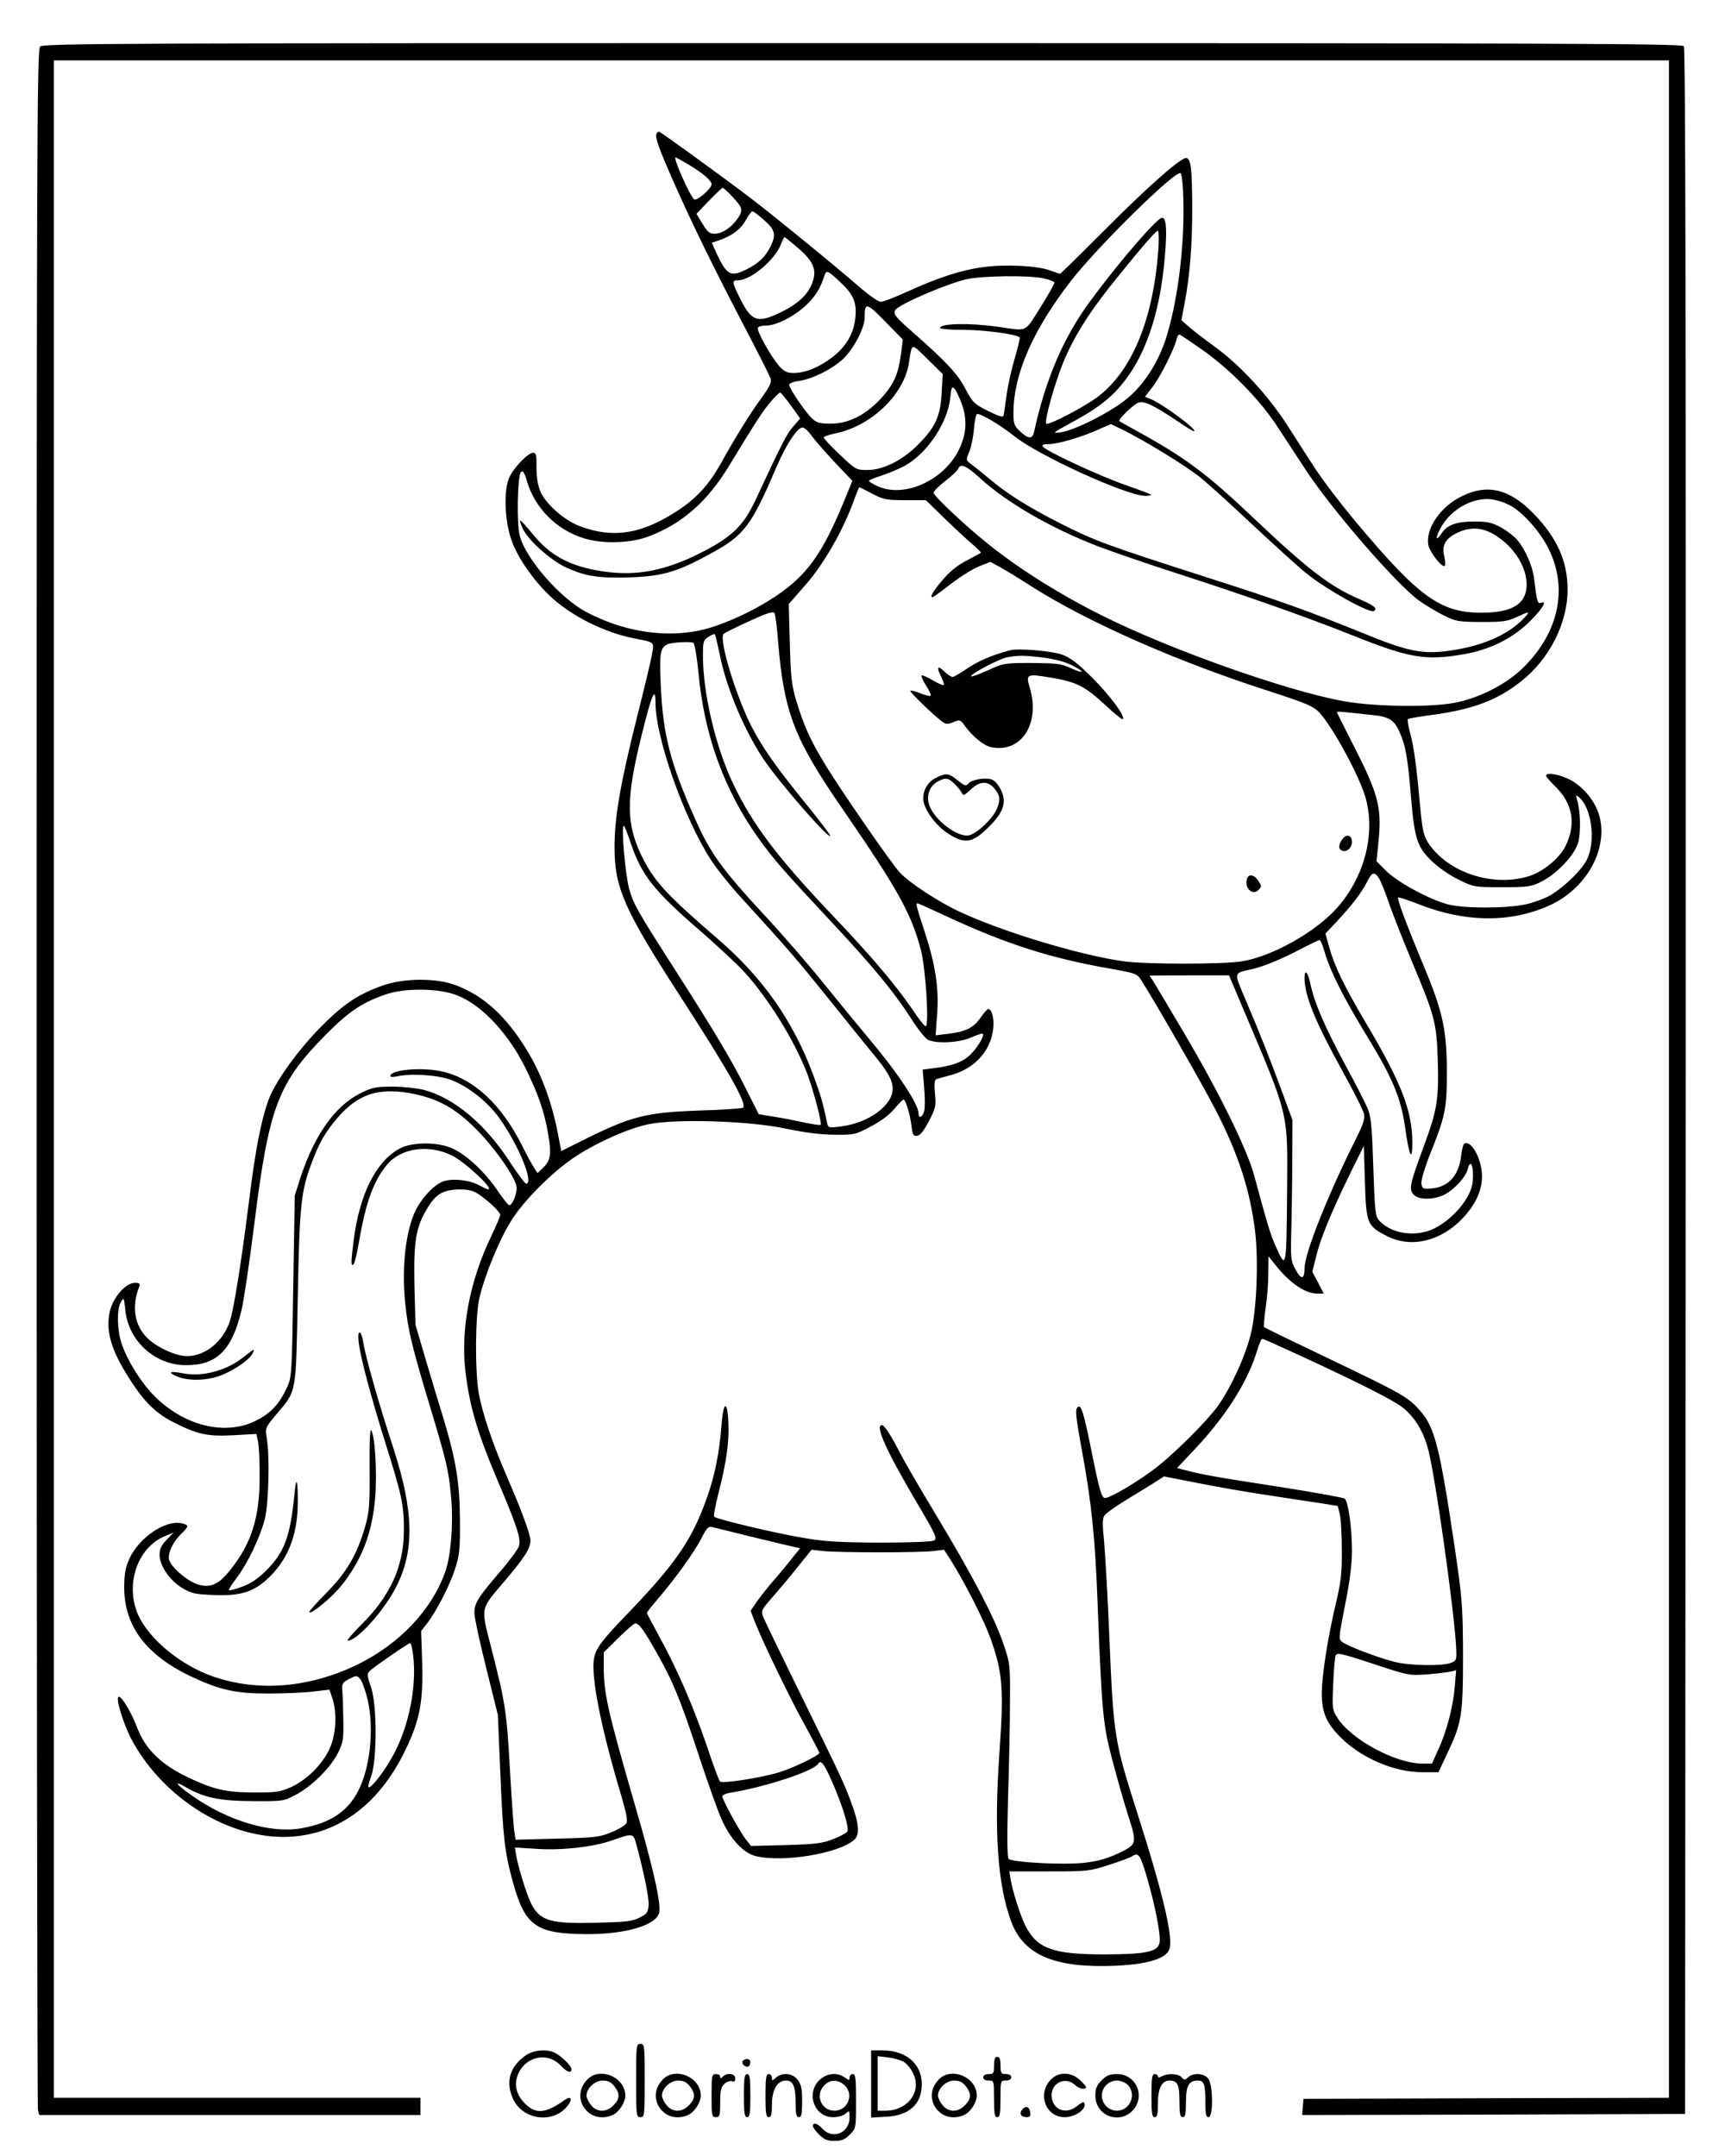 <?xml version="1.0" standalone="no"?>
<!DOCTYPE svg PUBLIC "-//W3C//DTD SVG 20010904//EN"
 "http://www.w3.org/TR/2001/REC-SVG-20010904/DTD/svg10.dtd">
<svg version="1.0" xmlns="http://www.w3.org/2000/svg"
 width="800pt" height="1000pt" viewBox="0 0 800 1000"
 preserveAspectRatio="xMidYMid meet">

<g transform="translate(0,1000) scale(0.1,-0.1)"
fill="#000000" stroke="none">
<path d="M186 9784 c-15 -14 -16 -462 -16 -4782 0 -2622 3 -4777 6 -4789 l6
-23 884 0 884 0 0 40 0 40 -850 0 -850 0 0 4725 0 4725 3745 0 3745 0 0 -4725
0 -4725 -847 -2 -848 -3 -3 -38 -3 -37 888 2 888 3 3 4789 c1 3532 -1 4792 -9
4802 -10 12 -628 14 -3810 14 -3439 0 -3799 -1 -3813 -16z"/>
<path d="M3045 9380 c-9 -14 9 -64 75 -215 93 -210 192 -411 324 -664 68 -130
127 -246 130 -258 5 -17 -6 -39 -47 -95 -50 -69 -113 -170 -186 -301 -53 -94
-107 -153 -187 -208 -172 -116 -309 -139 -466 -79 -72 27 -159 104 -183 163
-11 27 -17 66 -17 110 1 57 -2 67 -16 67 -22 0 -84 -63 -108 -110 -29 -56 -25
-204 9 -298 29 -82 108 -194 188 -266 97 -87 243 -159 375 -186 101 -20 97
-16 89 -67 -3 -24 -35 -158 -70 -296 -78 -311 -105 -466 -105 -607 0 -187 45
-289 301 -685 230 -356 314 -504 295 -523 -4 -3 -96 -10 -204 -13 -249 -9
-315 -26 -543 -140 l-96 -48 -20 102 c-28 136 -74 258 -137 362 -96 159 -200
255 -331 305 -91 35 -243 34 -343 -2 -111 -40 -177 -84 -277 -184 -110 -110
-216 -257 -249 -344 -35 -96 -61 -229 -90 -462 -36 -288 -72 -515 -91 -569
-32 -93 -114 -159 -198 -159 -57 0 -157 49 -196 97 -50 60 -59 140 -25 226 5
13 0 17 -20 17 -43 0 -102 -67 -117 -134 -21 -96 10 -191 111 -341 58 -86 111
-135 187 -173 111 -56 156 -65 274 -59 l108 6 8 -37 c4 -20 8 -95 7 -167 0
-183 -38 -303 -134 -424 -54 -69 -92 -87 -149 -71 -48 13 -128 80 -137 116 -7
28 18 83 56 119 36 35 37 41 5 49 -76 19 -201 -65 -246 -166 -18 -41 -23 -71
-23 -133 1 -180 105 -316 319 -415 127 -59 200 -75 350 -75 72 0 164 4 206 9
l77 9 13 -39 c23 -67 18 -171 -13 -236 -34 -73 -104 -142 -176 -176 -51 -23
-69 -26 -167 -26 -136 0 -193 13 -315 71 -124 60 -196 130 -234 230 -27 71
-70 143 -85 143 -18 0 21 -126 60 -200 143 -264 433 -450 703 -450 241 0 442
143 567 405 66 136 82 224 77 400 l-5 150 28 36 c42 54 105 175 130 254 20 61
23 89 22 225 -1 173 -18 277 -77 473 -19 61 -56 184 -82 272 l-47 160 -5 181
c-4 206 6 272 60 360 39 66 74 86 148 87 44 0 65 -5 91 -23 48 -33 99 -82 99
-95 0 -6 -18 -48 -39 -93 -103 -211 -146 -439 -122 -638 20 -160 55 -279 145
-492 94 -221 112 -276 103 -313 -4 -13 -43 -67 -88 -119 -103 -120 -119 -146
-119 -192 0 -20 25 -135 55 -255 l54 -218 11 -260 c12 -299 20 -373 56 -505
58 -215 108 -250 349 -251 178 0 317 41 332 99 10 40 -26 203 -113 502 -126
436 -144 515 -144 639 l0 67 68 67 c37 37 72 67 78 67 18 0 40 -30 99 -135 75
-131 113 -224 200 -490 40 -121 86 -250 103 -287 41 -90 100 -153 157 -167
125 -31 387 12 457 76 24 22 23 66 -6 149 -34 98 -49 130 -235 509 -92 187
-173 355 -180 372 -13 32 -12 34 46 100 33 38 86 101 118 142 l59 73 54 -6
c70 -8 449 -8 512 0 l48 6 28 -43 c68 -108 158 -284 189 -372 55 -155 61 -231
40 -527 -26 -368 -8 -614 55 -784 58 -153 198 -214 474 -204 151 6 239 31 258
74 22 49 -26 255 -152 649 -102 320 -106 345 -125 798 -8 196 -20 400 -25 453
-8 76 -7 101 2 115 7 10 49 40 93 67 44 27 103 63 132 81 l51 33 154 -30 c84
-17 232 -43 328 -57 96 -15 209 -32 250 -38 l74 -12 10 -40 c5 -22 9 -96 9
-165 1 -102 -4 -146 -26 -240 -39 -162 -67 -343 -67 -425 0 -88 22 -138 87
-203 97 -97 250 -162 379 -162 l75 0 39 83 c69 144 75 180 75 457 -1 231 -3
259 -38 500 -71 474 -93 561 -163 639 -56 63 -84 78 -433 245 -157 75 -287
138 -289 141 -2 2 1 40 7 84 7 45 13 117 13 162 l1 82 31 -39 c67 -85 139
-134 195 -134 l30 0 -26 51 -27 50 18 72 c19 81 70 204 159 387 l62 125 5
-167 c6 -193 10 -204 100 -250 112 -59 253 -26 355 83 60 65 89 129 88 197 -2
80 -51 167 -83 147 -4 -3 -11 -29 -14 -58 -12 -94 -61 -145 -144 -150 -33 -2
-37 1 -40 24 -2 14 15 71 36 125 76 190 82 219 82 394 0 190 -19 278 -104 482
-81 194 -128 320 -122 325 2 3 44 -11 93 -30 222 -88 437 -88 619 -2 159 77
256 247 225 396 -15 71 -67 140 -133 179 -49 27 -118 41 -118 22 0 -4 20 -28
45 -52 79 -78 95 -172 46 -273 -28 -58 -106 -122 -174 -142 -167 -50 -373 19
-463 155 -20 31 -27 57 -35 141 -20 219 -31 300 -48 364 -10 36 -15 68 -11 70
4 3 58 12 119 20 185 26 295 68 403 153 133 103 218 271 218 427 0 131 -48
239 -156 351 -110 114 -212 141 -329 85 -104 -48 -177 -155 -160 -232 8 -33
62 -102 75 -94 4 3 3 23 -2 45 -13 51 6 84 65 111 76 34 143 18 220 -50 60
-54 97 -127 97 -192 0 -90 -66 -131 -210 -131 -190 0 -291 74 -580 419 -73 87
-157 198 -188 246 -32 48 -92 142 -134 208 -91 140 -220 279 -340 365 -45 33
-97 73 -115 89 l-34 30 15 80 c25 131 36 277 35 454 -1 169 -6 212 -26 218
-21 7 -171 -124 -375 -329 -114 -114 -209 -208 -212 -208 -2 0 -23 7 -47 16
-61 22 -207 29 -310 15 -99 -13 -210 -49 -354 -115 -55 -25 -109 -46 -120 -46
-11 0 -51 28 -90 61 -122 106 -385 321 -515 421 -126 96 -418 308 -425 308 -2
0 -7 -5 -10 -10z m151 -145 c65 -39 104 -73 104 -90 0 -19 -67 -78 -80 -70
-19 12 -100 195 -87 195 3 0 31 -16 63 -35z m2292 -161 c6 -224 -28 -484 -84
-654 -36 -106 -100 -205 -176 -268 -74 -62 -243 -148 -308 -157 -43 -6 -41 -4
53 47 123 67 186 117 244 193 107 140 170 344 188 611 7 102 2 144 -16 144
-22 0 -196 -201 -328 -380 -127 -170 -211 -365 -265 -612 -8 -36 -26 -35 -65
1 -28 26 -31 35 -31 88 1 179 91 384 269 613 124 159 477 506 505 497 7 -2 12
-48 14 -123z m-2089 11 c46 -50 48 -59 23 -97 -27 -40 -69 -70 -104 -72 -26
-1 -35 5 -60 46 l-28 46 57 60 c32 33 61 60 64 61 4 0 25 -19 48 -44z m145
-106 c52 -46 57 -69 27 -127 -23 -45 -53 -73 -108 -101 -74 -37 -92 -27 -137
68 l-25 55 33 11 c62 22 101 51 124 93 13 23 27 42 31 42 5 0 29 -18 55 -41z
m1829 -121 c-21 -329 -119 -574 -280 -697 -63 -48 -232 -136 -241 -126 -10 10
38 183 79 284 46 112 113 221 216 351 116 146 213 260 222 260 5 0 6 -33 4
-72z m-1676 -5 c72 -61 90 -99 74 -153 -17 -59 -63 -105 -143 -145 -113 -56
-141 -48 -193 55 -41 82 -42 90 -12 90 59 0 173 96 199 168 7 17 14 32 16 32
3 0 29 -21 59 -47z m194 -156 c66 -60 83 -98 76 -169 -7 -75 -43 -137 -111
-188 -60 -45 -122 -70 -176 -70 -30 0 -44 7 -67 33 -39 45 -106 165 -98 177 3
6 21 10 38 10 47 0 130 42 185 94 43 40 67 79 86 139 8 25 16 22 67 -26z m949
12 c27 -6 50 -15 50 -20 0 -5 -24 -49 -54 -97 -89 -141 -62 -128 -212 -107
-130 18 -264 15 -264 -6 0 -5 49 -9 109 -9 95 0 245 -20 260 -35 2 -3 -8 -46
-23 -97 -15 -50 -32 -127 -38 -172 -6 -45 -12 -87 -14 -94 -3 -9 -24 -2 -72
22 -64 32 -71 39 -105 103 -36 69 -88 125 -245 263 -100 88 -102 93 -50 124
71 40 235 107 301 121 76 16 288 19 357 4z m-662 -354 c-12 -93 -36 -144 -97
-208 -70 -74 -148 -112 -228 -112 -51 0 -66 4 -87 24 -31 29 -106 140 -106
156 0 7 20 15 45 18 63 9 151 53 204 101 49 46 101 144 101 193 0 72 8 71 95
-18 l82 -84 -9 -70z m1394 25 c131 -91 270 -233 351 -357 37 -57 96 -147 131
-200 124 -189 419 -529 526 -608 26 -19 76 -49 111 -67 61 -31 70 -32 179 -33
99 0 122 3 164 23 63 29 65 28 31 -8 -74 -77 -197 -129 -350 -149 -119 -16
-188 -2 -388 80 -266 108 -398 155 -739 264 -452 145 -512 167 -668 246 -148
75 -257 143 -336 212 -29 24 -64 52 -78 63 -27 19 -27 20 -11 58 9 21 19 70
22 107 3 38 10 69 15 69 21 0 108 -52 168 -100 113 -92 526 -280 612 -280 17
0 29 3 26 6 -4 3 -57 23 -120 45 -118 41 -370 158 -382 178 -5 7 4 11 26 11
43 0 150 31 228 66 l62 27 56 -27 c101 -50 289 -165 354 -217 35 -27 146 -128
248 -224 102 -95 213 -196 248 -224 97 -78 294 -187 314 -175 18 12 1 26 -72
57 -134 59 -235 136 -485 373 -219 208 -321 284 -550 409 -38 21 -72 40 -74
42 -7 5 57 69 83 83 27 14 68 -4 183 -81 40 -27 75 -49 79 -49 27 0 -146 129
-204 151 l-22 9 35 45 c36 47 99 172 111 219 3 15 10 26 15 24 5 -2 50 -32
101 -68z m-1205 -202 c-5 -107 -29 -159 -106 -237 -73 -75 -164 -121 -238
-121 -52 0 -54 1 -128 71 -41 39 -75 75 -75 80 0 4 25 13 55 19 165 34 316
178 340 325 15 97 9 96 87 19 l70 -69 -5 -87z m94 -53 c26 -73 21 -143 -16
-215 -71 -140 -252 -220 -373 -166 -23 10 -42 22 -42 26 0 3 26 14 58 24 31
10 78 30 105 44 105 56 202 200 214 317 5 47 8 54 19 43 8 -8 23 -41 35 -73z
m-793 -6 l43 -60 -32 -37 c-30 -33 -53 -79 -177 -345 -53 -113 -107 -166 -238
-234 -173 -90 -311 -117 -469 -93 -152 23 -245 73 -328 177 -28 34 -52 61 -55
59 -2 -3 4 -20 13 -39 25 -53 126 -143 196 -177 92 -43 155 -53 304 -48 151 6
218 26 374 112 152 83 185 126 302 400 44 102 94 179 119 183 8 2 28 -15 43
-37 16 -22 65 -78 109 -125 l81 -85 -38 -93 c-102 -248 -173 -346 -320 -444
-81 -54 -184 -105 -278 -137 -182 -63 -404 -38 -599 66 -119 63 -278 244 -307
351 -16 55 -11 281 5 298 9 8 16 -2 28 -43 36 -124 138 -227 265 -265 87 -27
219 -23 302 10 154 59 269 161 368 323 128 210 158 257 194 299 21 25 42 45
45 44 4 0 26 -27 50 -60z m875 -335 c125 -115 333 -235 552 -319 61 -23 225
-80 365 -125 316 -102 617 -208 820 -290 256 -102 331 -115 506 -85 124 21
232 75 313 157 58 59 78 94 47 82 -15 -6 -19 7 -31 110 -6 57 -41 138 -78 181
-14 17 -48 43 -76 59 -43 23 -63 27 -125 27 -83 0 -126 -16 -152 -57 -25 -37
-28 -22 -5 23 49 96 167 157 259 133 61 -15 99 -39 154 -98 192 -205 181 -473
-28 -679 -74 -73 -192 -135 -304 -160 -112 -25 -380 -22 -530 5 -265 48 -809
241 -1123 399 -192 96 -377 212 -522 328 -106 84 -255 225 -255 239 0 8 24 32
54 55 30 23 57 49 60 57 10 26 37 15 99 -42z m-498 -74 c52 -27 66 -30 153
-30 l96 0 90 -88 c50 -48 108 -102 130 -120 21 -18 37 -35 35 -36 -2 -2 -33
-18 -68 -37 -44 -23 -79 -52 -112 -92 -44 -52 -58 -77 -44 -77 3 0 43 29 88
64 46 35 105 71 132 81 l48 19 46 -25 c25 -14 91 -54 145 -89 262 -167 683
-352 1112 -489 160 -52 195 -67 221 -94 63 -66 193 -306 218 -404 44 -167 -9
-364 -136 -506 -98 -110 -301 -224 -440 -246 -84 -14 -446 -14 -546 0 -203 28
-564 137 -762 230 -99 46 -233 134 -277 181 -39 41 -282 393 -352 510 -65 107
-95 175 -129 287 -22 75 -26 110 -30 267 l-5 182 81 93 c84 97 169 246 221
387 12 34 24 62 25 62 2 0 29 -13 60 -30z m-436 -691 c27 -324 75 -447 297
-769 259 -377 320 -486 365 -657 22 -86 39 -353 22 -353 -5 0 -35 37 -65 83
-77 112 -188 243 -363 427 -256 269 -373 422 -464 613 -81 168 -141 420 -141
596 0 64 2 72 25 87 14 9 28 15 30 12 3 -2 13 -47 24 -99 30 -151 116 -353
204 -483 75 -111 307 -376 307 -352 0 5 -44 63 -98 130 -152 187 -214 275
-265 373 -74 144 -155 410 -131 433 5 5 58 31 119 59 83 38 111 47 117 37 4
-7 12 -69 17 -137z m-370 -137 c26 -290 120 -548 278 -769 68 -96 121 -156
337 -387 194 -208 290 -324 370 -448 30 -48 66 -93 78 -100 37 -20 146 -15
202 10 27 12 51 20 54 17 10 -9 -33 -77 -67 -105 -34 -29 -81 -45 -164 -55
l-48 -6 7 -84 c4 -46 4 -95 0 -109 -7 -28 -26 -36 -26 -11 0 44 -97 190 -232
350 -46 55 -139 168 -205 250 -66 83 -193 229 -282 325 -192 207 -248 285
-316 439 -117 262 -151 394 -161 629 -7 175 -3 185 81 192 33 3 65 2 71 -2 6
-5 16 -66 23 -136z m-199 -141 c0 -162 131 -533 255 -726 28 -44 96 -129 151
-188 209 -229 251 -278 407 -472 88 -110 177 -220 198 -245 67 -81 89 -121 89
-160 0 -77 -113 -160 -242 -175 -57 -7 -57 -7 -63 21 -19 91 -30 128 -62 214
-93 253 -235 455 -444 635 -225 194 -289 261 -342 363 -85 162 -87 279 -11
583 47 191 64 229 64 150z m3320 -57 c80 -7 106 -23 130 -78 29 -64 39 -121
54 -307 17 -198 30 -233 108 -304 28 -25 80 -60 117 -77 64 -32 70 -33 196
-33 118 0 135 2 180 24 74 36 158 125 174 183 13 47 11 148 -5 198 -7 22 -6
24 9 12 57 -47 78 -197 39 -284 -22 -49 -105 -131 -173 -171 -26 -15 -78 -34
-115 -42 -92 -19 -283 -19 -358 0 -85 22 -233 102 -287 155 l-45 45 10 103
c14 145 -3 211 -110 421 -46 90 -84 166 -84 168 0 3 21 2 48 -1 26 -3 76 -8
112 -12z m-3436 -591 c51 -153 107 -223 326 -413 74 -64 162 -146 195 -181
114 -122 241 -327 299 -480 29 -78 69 -229 62 -236 -2 -3 -35 2 -73 10 -37 8
-101 21 -141 27 l-73 12 -56 111 c-63 128 -153 279 -328 552 -183 286 -196
309 -217 382 -18 64 -38 293 -25 293 3 0 17 -35 31 -77z m3471 -166 c8 -13 28
-62 44 -108 15 -46 62 -165 103 -264 113 -270 120 -294 126 -473 5 -183 -2
-229 -68 -407 -62 -169 -67 -191 -44 -216 23 -25 92 -25 143 0 45 23 98 81
107 116 14 55 30 17 24 -55 -6 -69 -78 -161 -165 -211 -87 -50 -209 -36 -269
30 -18 20 -20 44 -27 244 -5 169 -10 233 -23 267 -9 25 -56 117 -104 205 -95
176 -145 290 -164 378 -12 59 -28 76 -28 31 0 -82 50 -205 180 -439 49 -89 92
-175 96 -192 4 -23 -4 -48 -35 -110 -133 -265 -241 -537 -241 -606 0 -52 -16
-54 -42 -5 -22 40 -23 52 -19 193 2 83 4 229 4 325 l1 175 -46 125 c-49 135
-107 282 -168 425 -60 142 -62 129 27 150 48 11 122 41 192 76 63 33 117 59
121 59 4 0 15 -26 24 -58 23 -82 88 -212 194 -385 122 -200 159 -289 179 -430
18 -130 33 -160 33 -67 -1 149 -50 277 -217 558 -99 168 -145 262 -169 350
l-17 62 49 52 c73 78 119 138 143 186 24 48 34 51 56 19z m-1997 -181 c268
-124 473 -190 741 -237 132 -24 134 -24 156 -59 70 -111 279 -475 341 -595
106 -205 161 -372 185 -568 16 -137 7 -367 -21 -477 -25 -102 -93 -250 -154
-334 -49 -67 -188 -207 -279 -279 -80 -64 -224 -149 -244 -145 -14 3 -25 40
-55 188 -40 201 -53 245 -68 235 -15 -9 -13 -36 19 -210 43 -235 60 -399 71
-695 20 -516 25 -569 69 -735 22 -83 53 -193 70 -246 46 -142 45 -143 -42
-185 -54 -25 -96 -37 -158 -44 -96 -11 -335 2 -351 18 -7 7 -8 94 -3 284 5
150 9 352 9 448 1 173 0 176 -32 270 -42 122 -145 318 -312 595 -73 121 -146
247 -163 280 -42 83 -75 135 -87 135 -34 0 22 -124 174 -380 76 -129 83 -146
68 -155 -10 -6 -109 -10 -252 -10 -194 1 -257 5 -360 23 -126 21 -397 86 -408
97 -4 3 6 54 21 113 36 141 49 232 45 322 -4 109 -24 102 -32 -12 -10 -128
-31 -233 -68 -336 -68 -193 -144 -304 -368 -537 -119 -123 -146 -160 -155
-206 -15 -84 31 -320 126 -637 25 -86 31 -117 23 -130 -6 -9 -37 -28 -70 -41
-53 -22 -77 -25 -251 -29 l-192 -5 -5 34 c-4 19 -13 149 -21 289 -15 273 -22
315 -87 568 -49 192 -53 173 66 313 89 105 116 148 116 183 0 29 -41 141 -113
306 -64 148 -112 292 -127 380 -18 108 -16 359 4 443 25 104 90 263 145 352
55 91 188 225 290 294 100 68 255 138 351 157 132 26 470 15 640 -22 82 -17
158 -27 220 -27 92 -1 97 0 168 38 45 23 88 55 110 82 20 24 39 43 42 43 10 0
30 -66 37 -120 5 -44 9 -51 27 -48 14 2 31 24 54 68 31 60 34 70 28 128 -4 45
-2 64 7 67 7 2 38 11 69 19 108 30 181 110 194 212 6 49 -6 95 -24 94 -4 -1
-20 -19 -35 -41 -32 -46 -68 -64 -150 -74 l-58 -7 7 95 c9 122 -7 230 -57 383
-41 126 -43 134 -33 134 3 0 67 -29 142 -64z m1361 -410 c223 -527 213 -483
210 -873 -3 -349 -4 -353 -52 -245 -24 53 -36 91 -102 335 -33 120 -166 390
-328 663 -68 115 -131 221 -140 235 l-16 24 184 1 185 0 59 -140z m-3658 54
c116 -35 249 -170 333 -338 62 -126 91 -207 109 -317 15 -89 10 -120 -27 -154
l-23 -22 -15 23 c-9 13 -34 59 -56 103 -95 190 -222 309 -366 344 -94 23 -246
10 -246 -20 0 -5 15 -5 33 -1 65 14 189 6 249 -17 81 -31 170 -102 223 -176
90 -125 163 -305 125 -305 -5 0 -40 46 -77 103 -114 175 -259 296 -398 332
-32 8 -98 15 -146 15 -75 0 -93 -4 -146 -30 -119 -59 -213 -192 -279 -390
l-27 -85 -7 -420 c-6 -402 -7 -422 -28 -468 -35 -78 -77 -123 -146 -157 -143
-71 -334 -23 -472 117 -60 61 -122 160 -149 238 -22 63 -24 161 -5 195 14 24
15 23 21 -36 14 -144 139 -257 283 -256 142 0 212 70 256 255 11 46 38 228 60
405 68 542 109 648 334 876 106 107 173 151 286 187 78 25 219 25 301 -1z
m-176 -465 c111 -24 188 -67 280 -159 84 -83 179 -217 190 -267 6 -27 -17 -89
-33 -89 -5 0 -30 31 -56 70 -57 83 -137 159 -203 191 -67 33 -189 34 -249 2
-110 -59 -187 -212 -214 -427 -13 -102 -13 -123 0 -110 5 5 16 52 25 104 31
183 68 284 130 358 65 78 194 96 302 42 56 -28 183 -144 170 -156 -2 -3 -20 5
-40 16 -44 26 -124 36 -170 21 -41 -14 -96 -71 -127 -130 -48 -95 -68 -265
-51 -434 13 -127 32 -204 111 -467 81 -268 90 -307 101 -423 13 -122 1 -281
-26 -357 -63 -178 -213 -336 -410 -432 -222 -107 -458 -126 -667 -54 -149 52
-294 171 -346 283 -64 141 -6 315 123 368 l40 17 -32 -34 c-25 -25 -33 -43
-33 -69 0 -51 48 -121 106 -155 42 -25 61 -29 145 -32 118 -5 178 12 242 68
98 87 146 201 148 356 1 109 -7 134 -15 47 -20 -201 -46 -272 -133 -359 -35
-35 -70 -59 -109 -73 -31 -12 -59 -19 -62 -17 -3 3 14 29 36 58 49 65 105 180
129 268 19 70 25 294 10 381 -8 46 -7 47 48 113 91 107 87 86 96 541 8 425 15
490 64 620 35 93 60 138 114 203 100 120 200 152 366 117z m4123 -1221 c254
-118 399 -191 450 -227 55 -40 98 -105 122 -187 32 -106 122 -740 133 -928 3
-61 2 -64 -22 -74 -41 -17 -198 -14 -268 5 -77 20 -213 72 -238 91 -18 13 -17
18 13 172 22 110 32 188 32 252 0 105 -17 227 -34 241 -6 5 -146 30 -311 56
-294 45 -351 56 -428 76 l-38 10 79 84 c141 149 243 307 287 445 19 60 24 70
31 70 3 0 90 -39 192 -86z m-2558 -833 c91 -22 178 -43 193 -46 l28 -6 -38
-47 c-20 -26 -60 -74 -89 -107 -28 -33 -63 -77 -77 -98 l-26 -38 20 -52 c38
-96 156 -341 228 -472 39 -71 71 -132 71 -135 0 -12 -119 -69 -185 -90 -86
-26 -265 -54 -276 -43 -5 5 -33 81 -63 171 -62 181 -139 358 -221 506 -30 55
-55 102 -55 105 0 3 23 33 52 66 82 96 167 215 200 278 25 50 33 58 51 54 12
-3 96 -23 187 -46z m-1574 -548 c17 -140 -17 -319 -87 -454 -39 -74 -102 -159
-119 -159 -4 0 0 23 11 50 28 75 28 336 -1 417 -18 51 -18 59 -5 73 17 17 176
127 187 129 4 0 10 -25 14 -56z m4704 -89 c47 4 96 10 109 13 l24 6 -6 -74
c-8 -95 -37 -208 -76 -292 l-30 -67 -44 0 c-125 0 -334 113 -397 216 -21 33
-22 44 -17 152 2 65 8 124 11 133 6 15 28 10 174 -38 165 -55 168 -55 252 -49z
m-4914 -121 c29 -134 11 -312 -45 -420 -49 -96 -131 -150 -264 -173 -142 -25
-340 34 -506 151 -73 51 -92 76 -30 40 84 -49 157 -64 309 -65 141 -1 146 0
199 28 76 39 165 128 198 195 25 51 27 64 25 161 -1 58 -3 119 -5 135 -2 25 3
33 33 48 34 17 35 17 52 -3 9 -12 24 -55 34 -97z m2144 -357 c54 -119 91 -237
79 -252 -6 -7 -36 -23 -67 -35 -48 -19 -82 -23 -218 -27 l-161 -4 -26 33 c-31
42 -107 182 -107 197 0 6 17 14 38 17 163 27 386 100 407 135 11 18 26 0 55
-64z m-901 -303 c38 -140 62 -259 59 -291 -3 -32 -8 -40 -43 -57 -34 -17 -65
-20 -200 -23 -251 -6 -280 9 -332 168 -17 52 -34 114 -38 138 l-7 43 94 -6
c118 -9 270 8 357 39 92 33 98 33 110 -11z m2370 -160 c37 -127 64 -262 59
-300 -5 -45 -56 -57 -253 -58 -242 0 -315 26 -370 134 -23 47 -59 158 -69 219
l-5 32 184 0 c178 0 188 1 277 30 51 16 100 34 108 40 30 20 38 8 69 -97z"/>
<path d="M4685 6984 c-81 -21 -151 -51 -200 -85 -31 -21 -61 -39 -67 -39 -7 0
-25 12 -40 27 -31 30 -36 18 -12 -28 8 -17 13 -33 11 -36 -3 -3 -26 7 -52 22
-25 15 -48 25 -51 22 -3 -3 6 -24 21 -47 15 -23 24 -44 21 -47 -3 -3 -24 2
-47 11 -23 9 -44 15 -47 12 -5 -5 112 -118 149 -144 17 -12 26 -12 51 -1 29
12 32 11 52 -17 36 -50 90 -94 124 -100 140 -27 228 111 177 279 -18 61 -14
63 105 43 115 -20 153 -40 247 -127 41 -39 78 -68 80 -65 13 13 -58 109 -141
192 -70 70 -103 94 -141 108 -50 17 -202 30 -240 20z m154 -34 c52 -7 102 -20
133 -36 64 -32 57 -42 -8 -12 -43 20 -66 22 -179 23 -127 0 -132 -1 -203 -34
-40 -18 -76 -31 -78 -28 -9 8 127 80 165 88 54 10 79 10 170 -1z"/>
<path d="M4342 6393 c-42 -20 -66 -65 -59 -110 8 -44 57 -111 109 -146 81 -54
117 -49 193 27 71 70 85 116 56 174 -14 27 -30 44 -46 48 -34 8 -90 -3 -105
-21 -10 -13 -17 -10 -48 15 -42 34 -54 36 -100 13z m87 -31 c15 -15 30 -34 33
-42 4 -12 13 -8 40 18 40 38 76 41 105 10 31 -35 34 -55 17 -98 -18 -45 -91
-115 -129 -124 -52 -13 -163 71 -186 141 -14 43 2 88 40 108 37 20 49 18 80
-13z"/>
<path d="M6225 6107 c-19 -27 -19 -46 0 -53 21 -8 45 14 45 41 0 32 -26 39
-45 12z"/>
<path d="M5784 5926 c-16 -42 24 -83 52 -54 16 16 16 18 0 42 -18 29 -44 34
-52 12z"/>
<path d="M1134 3709 c-81 -66 -192 -96 -284 -79 -64 12 -76 6 -27 -15 54 -22
142 -19 208 8 61 26 125 70 140 99 13 25 8 23 -37 -13z"/>
<path d="M1664 3769 c10 -74 56 -246 124 -464 76 -241 86 -288 85 -405 0 -163
-63 -302 -194 -432 -43 -43 -73 -78 -66 -78 44 0 174 146 227 255 83 166 78
347 -14 633 -69 210 -132 433 -141 495 -4 26 -12 47 -17 47 -7 0 -8 -19 -4
-51z"/>
<path d="M1714 3189 c1 -175 -1 -202 -22 -274 -37 -127 -85 -209 -179 -304
-46 -46 -81 -86 -79 -89 10 -10 103 67 148 122 96 120 144 244 158 410 9 112
0 280 -18 312 -6 11 -9 -49 -8 -177z"/>
<path d="M2950 350 c0 -163 1 -170 20 -170 19 0 20 7 20 170 0 163 -1 170 -20
170 -19 0 -20 -7 -20 -170z"/>
<path d="M2440 468 c-72 -50 -95 -116 -65 -193 42 -110 195 -131 262 -36 18
26 9 40 -15 23 -91 -65 -136 -70 -187 -19 -44 44 -53 93 -29 144 39 78 136 95
195 32 29 -31 49 -37 49 -16 0 15 -45 59 -77 76 -36 18 -97 13 -133 -11z"/>
<path d="M4040 334 l0 -156 70 4 c108 6 165 59 165 152 -1 94 -72 155 -182
156 l-53 0 0 -156z m154 101 c13 -9 32 -32 41 -52 41 -85 -25 -173 -130 -173
l-35 0 0 126 0 127 50 -6 c27 -3 60 -13 74 -22z"/>
<path d="M4610 420 c0 -36 -2 -40 -25 -40 -16 0 -25 -6 -25 -15 0 -9 9 -15 25
-15 25 0 25 -1 25 -85 0 -69 3 -85 15 -85 12 0 15 16 15 85 0 84 0 85 25 85
16 0 25 6 25 15 0 9 -9 15 -25 15 -22 0 -25 4 -25 40 0 29 -4 40 -15 40 -11 0
-15 -11 -15 -40z"/>
<path d="M3444 439 c-7 -12 15 -31 28 -23 4 3 8 12 8 20 0 17 -26 19 -36 3z"/>
<path d="M2725 356 c-86 -86 7 -216 118 -165 28 13 57 58 57 89 0 85 -116 135
-175 76z m124 -32 c27 -35 26 -59 -4 -89 -33 -34 -77 -33 -104 1 -12 15 -21
34 -21 44 0 34 39 70 75 70 24 0 39 -7 54 -26z"/>
<path d="M3075 356 c-86 -86 7 -216 118 -165 28 13 57 58 57 89 0 85 -116 135
-175 76z m124 -32 c27 -35 26 -59 -4 -89 -33 -34 -77 -33 -104 1 -12 15 -21
34 -21 44 0 34 39 70 75 70 24 0 39 -7 54 -26z"/>
<path d="M3300 280 c0 -93 1 -100 20 -100 18 0 20 7 20 68 0 56 4 72 20 87 10
9 26 15 35 12 10 -5 15 0 15 13 0 23 -38 28 -58 8 -9 -9 -12 -9 -12 0 0 7 -9
12 -20 12 -19 0 -20 -7 -20 -100z"/>
<path d="M3450 280 c0 -82 3 -100 15 -100 12 0 15 18 15 100 0 82 -3 100 -15
100 -12 0 -15 -18 -15 -100z"/>
<path d="M3550 280 c0 -82 3 -100 15 -100 12 0 15 13 15 59 0 68 25 111 65
111 33 0 45 -27 45 -104 0 -52 3 -66 15 -66 12 0 15 15 15 74 0 59 -4 78 -21
100 -24 31 -72 35 -101 9 -17 -15 -18 -15 -18 0 0 10 -7 17 -15 17 -12 0 -15
-18 -15 -100z"/>
<path d="M3799 351 c-62 -62 -22 -171 64 -171 24 0 48 7 59 17 17 15 18 14 18
-19 0 -70 -78 -103 -124 -53 -24 26 -46 33 -46 14 0 -6 13 -24 29 -40 23 -23
38 -29 71 -29 33 0 48 6 71 29 29 29 29 30 29 155 0 105 -2 126 -15 126 -8 0
-15 -7 -15 -16 0 -14 -2 -14 -22 0 -36 26 -85 20 -119 -13z m118 -23 c45 -42
15 -118 -47 -118 -61 0 -91 72 -48 117 27 29 65 29 95 1z"/>
<path d="M4355 356 c-86 -86 7 -216 118 -165 28 13 57 58 57 89 0 85 -116 135
-175 76z m124 -32 c27 -35 26 -59 -4 -89 -33 -34 -77 -33 -104 1 -12 15 -21
34 -21 44 0 34 39 70 75 70 24 0 39 -7 54 -26z"/>
<path d="M4875 356 c-66 -66 -27 -176 63 -176 42 0 92 30 92 56 0 19 -7 18
-37 -6 -52 -41 -116 -13 -116 52 0 59 66 88 109 47 12 -11 30 -19 41 -17 16 3
14 8 -14 36 -41 42 -101 45 -138 8z"/>
<path d="M5109 351 c-23 -23 -29 -38 -29 -71 0 -91 106 -135 171 -71 64 65 20
171 -71 171 -33 0 -48 -6 -71 -29z m121 -21 c43 -43 11 -120 -50 -120 -38 0
-70 32 -70 70 0 38 32 70 70 70 17 0 39 -9 50 -20z"/>
<path d="M5340 280 c0 -82 3 -100 15 -100 12 0 15 14 15 63 0 71 18 107 54
107 37 0 46 -19 46 -97 0 -58 3 -73 15 -73 12 0 15 14 15 69 0 76 13 101 55
101 29 0 35 -16 35 -101 0 -55 3 -69 15 -69 22 0 21 147 -1 178 -18 26 -69 30
-94 7 -15 -14 -18 -14 -30 0 -14 17 -62 20 -91 5 -13 -7 -19 -7 -19 0 0 5 -7
10 -15 10 -12 0 -15 -18 -15 -100z"/>
<path d="M4741 216 c-16 -19 -6 -36 20 -36 15 0 20 6 17 22 -4 27 -21 33 -37
14z"/>
</g>
</svg>
